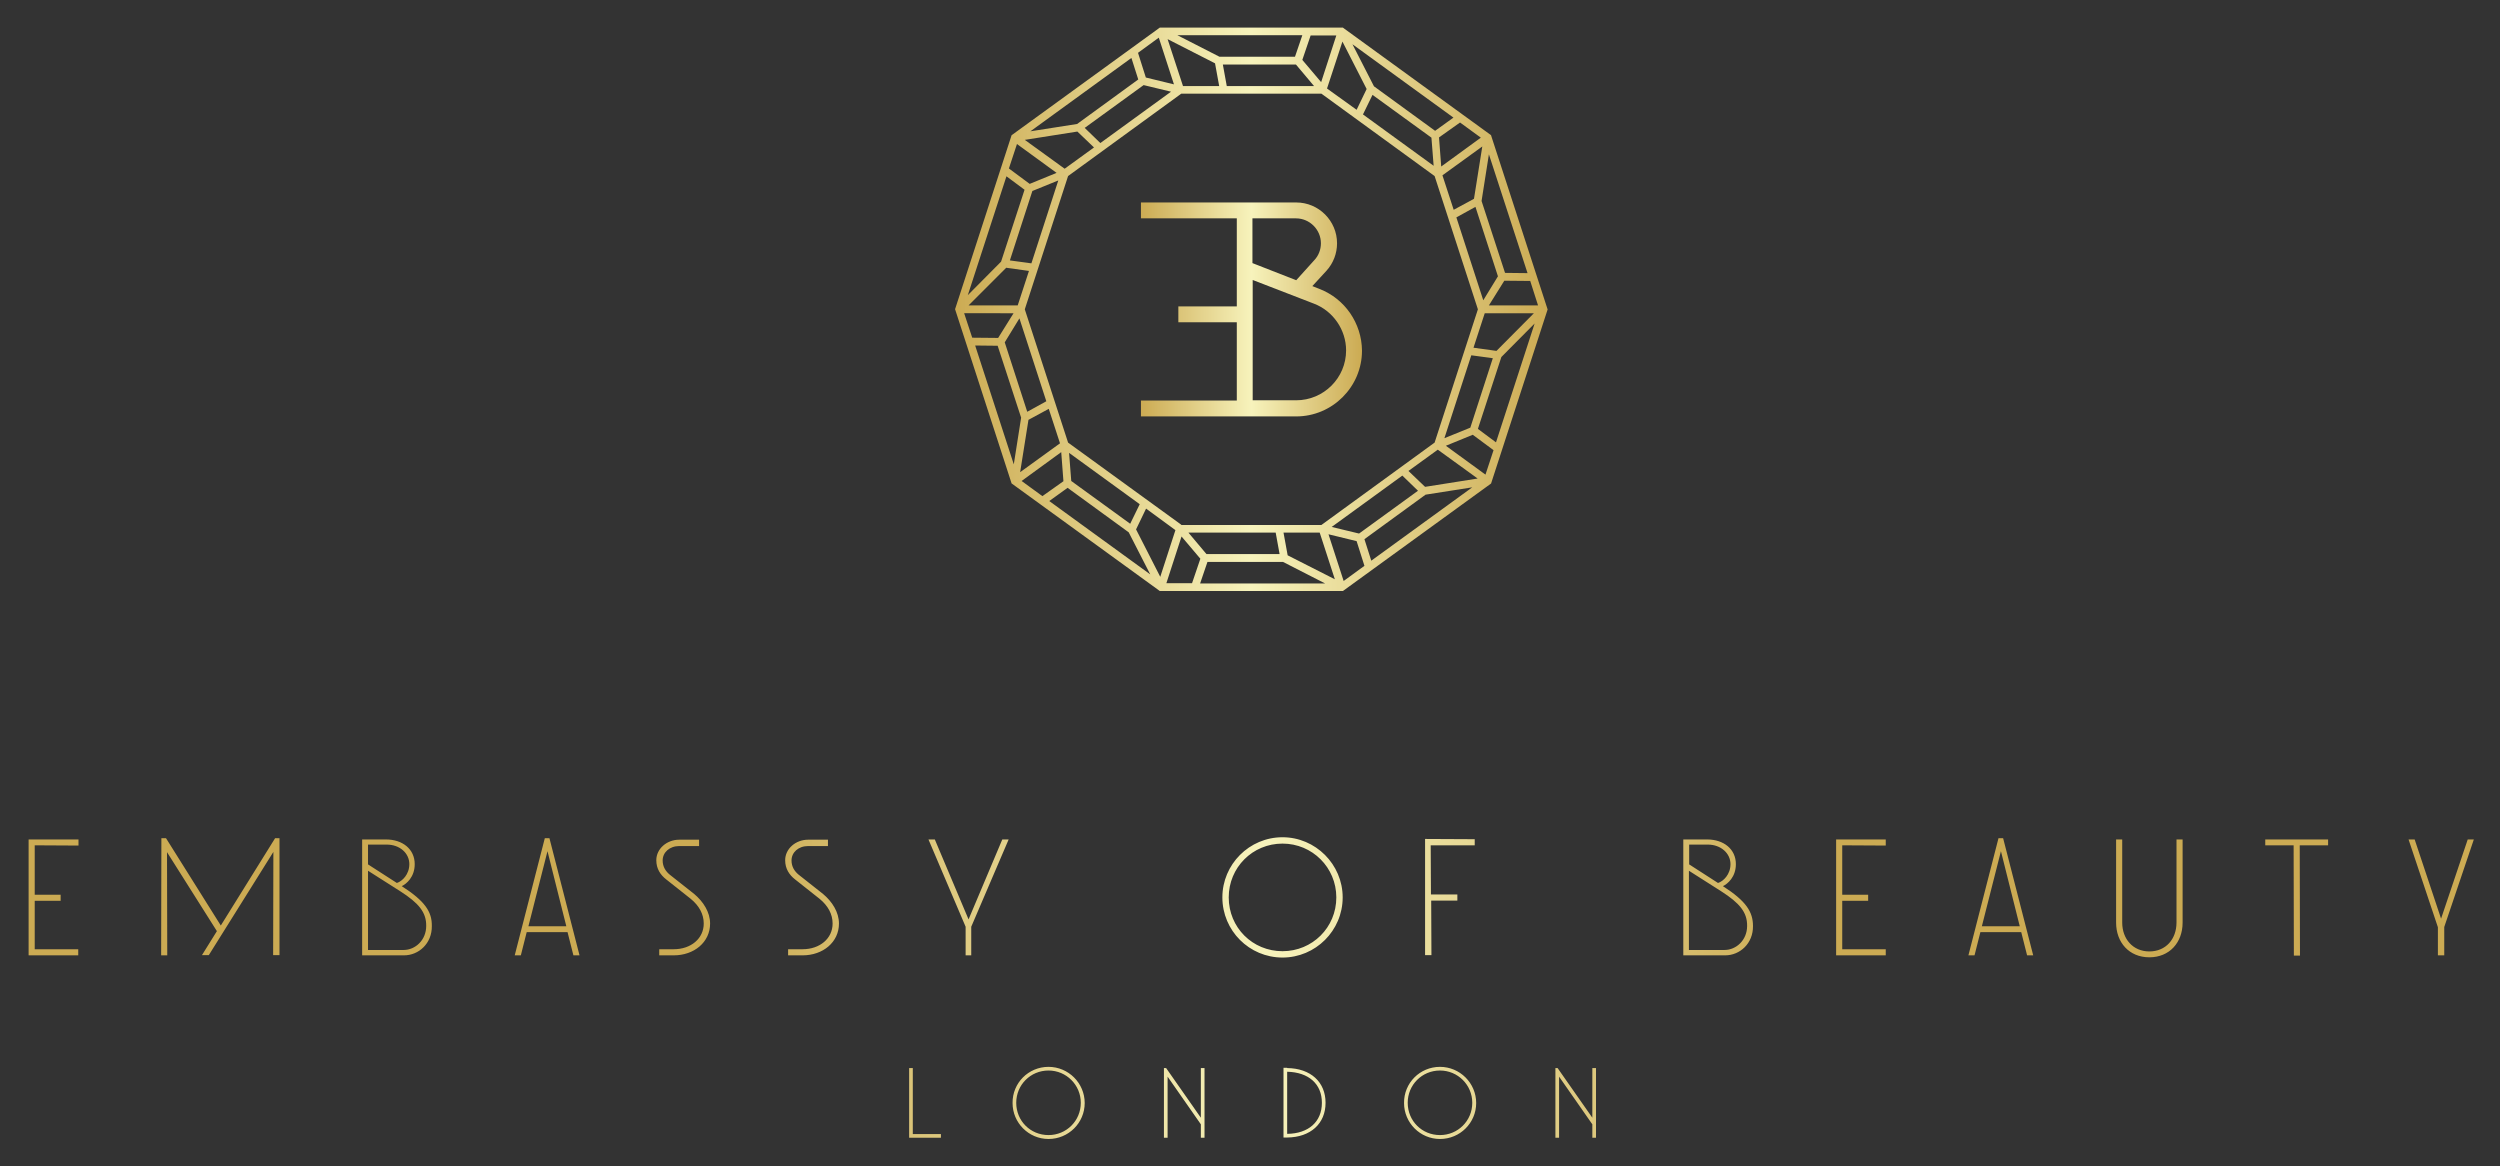 <?xml version="1.0" encoding="utf-8"?>
<!-- Generator: Adobe Illustrator 19.2.1, SVG Export Plug-In . SVG Version: 6.00 Build 0)  -->
<svg version="1.1" id="Layer_1" xmlns="http://www.w3.org/2000/svg" xmlns:xlink="http://www.w3.org/1999/xlink" x="0px" y="0px"
	 viewBox="0 0 1022.4 476.9" style="enable-background:new 0 0 1022.4 476.9;" xml:space="preserve">
<rect x="0" y="0" width="1022.4" height="476.9" fill="#333333" stroke="none"/>
<style type="text/css">
	.st0{fill:none;stroke:url(#SVGID_1_);stroke-width:3.969;stroke-miterlimit:10;}
	.st1{fill:url(#SVGID_2_);}
	.st2{fill:url(#SVGID_3_);}
	.st3{fill-rule:evenodd;clip-rule:evenodd;fill:url(#SVGID_4_);}
</style>
<g>
	<g>
		<g>
			<linearGradient id="SVGID_1_" gradientUnits="userSpaceOnUse" x1="511.727" y1="126.489" x2="511.727" y2="126.489">
				<stop  offset="0" style="stop-color:#CCAB53"/>
				<stop  offset="0.5" style="stop-color:#F7F3BC"/>
				<stop  offset="1" style="stop-color:#CCAB53"/>
			</linearGradient>
			<path class="st0" d="M511.7,126.5"/>
		</g>
		<linearGradient id="SVGID_2_" gradientUnits="userSpaceOnUse" x1="390.59" y1="126.489" x2="632.864" y2="126.489">
			<stop  offset="0" style="stop-color:#CCAB53"/>
			<stop  offset="0.5" style="stop-color:#F7F3BC"/>
			<stop  offset="1" style="stop-color:#CCAB53"/>
		</linearGradient>
		<path class="st1" d="M609.8,55.4l0-0.1l-60.2-43.7l-0.4-0.3h-74.9l-60.6,44l-23.1,71.1l0,0.1l23.1,71.2l60.2,43.7l0.4,0.3h74.9
			l60.5-43.9l0.1-0.1l23.1-71.1l0-0.1L609.8,55.4z M602.3,177.8l8.5,6.3l-3.3,10l-16.2-11.8L602.3,177.8z M602.1,199.3l-41.3,30
			l-2.8-8.8l25-18.2L602.1,199.3z M434,184.9l0.9,11.9l-8.6,6.1l-8.5-6.2L434,184.9z M408,141.4l9.6,29.4l-3,19.1l-15.8-48.6
			L408,141.4z M414.5,128.1l-6.3,10.1l-10.6-0.1l-3.3-10H414.5z M421.1,75.2l-8.5-6.3l3.3-10l16.2,11.8L421.1,75.2z M421.4,53.7
			l41.3-30l2.8,8.8l-25,18.2L421.4,53.7z M589.4,68.1l-0.9-11.9l8.6-6.1l8.5,6.2L589.4,68.1z M602.8,81.3l-8.3,4.5l-4.6-14.1
			l16.3-11.8L602.8,81.3z M603.4,84.6l9.2,28.4l-6,9.8l-11-33.9L603.4,84.6z M602.6,142.2l4.6-14.1h20.1L612,143.5L602.6,142.2z
			 M610.5,146.5l-9.2,28.4l-10.6,4.3l11-33.9L610.5,146.5z M604.3,195.7l-21.5,3.4l-6.8-6.5l12-8.7L604.3,195.7z M436.6,199.5
			l25,18.2l8.8,17.2l-41.3-30L436.6,199.5z M438.1,196.7l-0.9-11.5l28.9,21l-3.9,8L438.1,196.7z M420.8,110.8l-4.6,14.1h-20.1
			l15.4-15.4L420.8,110.8z M413,106.5l9.2-28.4l10.6-4.3l-11,33.9L413,106.5z M532.6,24.5l3.4-10h10.5l-6.2,19.1L532.6,24.5z
			 M529.6,23.2h-30.9l-17.2-8.8h51.1L529.6,23.2z M530,26.4l7.4,8.8h-35.7l-1.6-8.8H530z M496.9,25.9l1.7,9.3h-14.8L477.5,16
			L496.9,25.9z M586.9,53.5l-25-18.2l-8.8-17.2l41.3,30L586.9,53.5z M585.4,56.3l0.9,11.5l-28.9-21l3.9-8L585.4,56.3z M483.1,214.6
			L436.8,181l-17.7-54.5L436.8,72l46.3-33.7h57.3L586.7,72l17.7,54.5L586.7,181l-46.3,33.7H483.1z M490.9,228.5l-3.4,10H477
			l6.2-19.1L490.9,228.5z M493.8,229.8h30.9l17.2,8.8h-51.1L493.8,229.8z M493.4,226.6l-7.4-8.8h35.7l1.6,8.8H493.4z M526.6,227.1
			l-1.7-9.3h14.8l6.2,19.1L526.6,227.1z M542.7,36.2L549,17l9.9,19.4l-4.1,8.5L542.7,36.2z M419.1,57.2l21.5-3.4l6.8,6.5l-12,8.7
			L419.1,57.2z M478.9,37.5l-28.9,21l-6.4-6.2l24.1-17.5L478.9,37.5z M468.6,31.7l-3.2-10.1l8.5-6.2l6.2,19.1L468.6,31.7z
			 M395.8,120.7l15.8-48.6l7.4,5.5l-9.6,29.4L395.8,120.7z M420.6,171.7l8.3-4.5l4.6,14.1l-16.3,11.8L420.6,171.7z M420.1,168.4
			l-9.2-28.4l6-9.8l11,33.9L420.1,168.4z M480.7,216.8l-6.2,19.1l-9.9-19.4l4.1-8.5L480.7,216.8z M544.6,215.5l28.9-21l6.4,6.2
			l-24.1,17.5L544.6,215.5z M554.8,221.3l3.2,10.1l-8.5,6.2l-6.2-19.1L554.8,221.3z M627.6,132.3l-15.8,48.6l-7.4-5.5L614,146
			L627.6,132.3z M615.5,111.6l-9.6-29.4l3-19.1l15.8,48.6L615.5,111.6z M629,124.9h-20.1l6.3-10.1l10.6,0.1L629,124.9z"/>
		<linearGradient id="SVGID_3_" gradientUnits="userSpaceOnUse" x1="466.526" y1="126.489" x2="556.927" y2="126.489">
			<stop  offset="0" style="stop-color:#CCAB53"/>
			<stop  offset="0.5" style="stop-color:#F7F3BC"/>
			<stop  offset="1" style="stop-color:#CCAB53"/>
		</linearGradient>
		<path class="st2" d="M539.7,118.2l-3-1.2l5.8-6.3c2.8-3.1,4.3-7.1,4.3-11.2c0-9.2-7.5-16.7-16.7-16.7h-63.5v6.5h39.2v36h-23.9v6.5
			h23.9v32h-39.2v6.5h63.5c14.8,0,26.9-12.1,26.9-26.9C556.9,132.2,550,122.2,539.7,118.2z M512.2,107.6V89.3h17.8
			c5.6,0,10.2,4.6,10.2,10.2c0,2.5-0.9,5-2.7,6.9l-7.4,8.2L512.2,107.6z M550.5,143.3c0,11.3-9.2,20.4-20.4,20.4h-17.8v-49.2
			l25.1,9.7C545.2,127.2,550.5,134.9,550.5,143.3z"/>
	</g>
	<linearGradient id="SVGID_4_" gradientUnits="userSpaceOnUse" x1="292.971" y1="404.075" x2="742.296" y2="404.075">
		<stop  offset="0" style="stop-color:#CCAB53"/>
		<stop  offset="0.5" style="stop-color:#F7F3BC"/>
		<stop  offset="1" style="stop-color:#CCAB53"/>
	</linearGradient>
	<path class="st3" d="M651.2,436.8v20.3L637,436.8h-0.9v28.5h1.5v-25l13.6,19.5v5.5h1.5v-28.5H651.2z M588.9,437.8
		c-7.4,0-13.2,5.9-13.2,13.2c0,7.4,5.8,13.2,13.2,13.2c7.3,0,13.2-5.8,13.2-13.2C602.1,443.7,596.2,437.8,588.9,437.8z M588.9,436.3
		c8.1,0,14.8,6.6,14.8,14.8c0,8.1-6.6,14.7-14.8,14.7c-8.1,0-14.7-6.6-14.7-14.7C574.1,442.9,580.7,436.3,588.9,436.3z M526.4,463.7
		c8.7-0.1,14.2-4.9,14.2-12.7c0-7.7-5.4-12.5-14.2-12.7V463.7z M526.4,436.8L526.4,436.8c9.6,0.1,15.7,5.7,15.7,14.2
		c0,8.5-6.1,14.1-15.7,14.2h-1.5v-28.5H526.4z M491.1,436.8v20.3l-14.2-20.3H476v28.5h1.5v-25l13.6,19.5v5.5h1.5v-28.5H491.1z
		 M428.8,437.8c-7.4,0-13.2,5.9-13.2,13.2c0,7.4,5.8,13.2,13.2,13.2c7.3,0,13.2-5.8,13.2-13.2C442,443.7,436.1,437.8,428.8,437.8z
		 M428.8,436.3c8.1,0,14.8,6.6,14.8,14.8c0,8.1-6.6,14.7-14.8,14.7c-8.1,0-14.7-6.6-14.7-14.7C414,442.9,420.6,436.3,428.8,436.3z
		 M373.3,436.8h-1.5v28.5h13v-1.5h-11.5V436.8z M1011.7,343.3h-2.5l-10.9,32.4l-10.8-32.4h-2.5l12,35.9v11.5h2.6v-11.6L1011.7,343.3
		z M952.2,343.3h-25.8v2.4h11.6l0.1,45.1h2.5l-0.1-45.1h11.6V343.3z M892.6,343.3h-2.5v34c0,6.8-4.4,11.8-11.1,11.8
		s-11.1-5.1-11.1-11.8v-34h-2.5v34c0,8.2,5.4,14.2,13.6,14.2s13.6-6,13.6-14.2V343.3z M810.5,378.8H826l-7.7-30.7L810.5,378.8z
		 M829,390.7l-2.4-9.5h-16.7l-2.4,9.5H805l12.3-47.9h1.9l12.3,47.9H829z M771.2,345.8v-2.5h-20.3v47.4h20.3v-2.5h-17.8v-19.8h10.6
		v-2.5h-10.6v-20.2L771.2,345.8z M705.3,388.5L705.3,388.5c4.7,0,9.2-4,9.2-9.8c0.1-5.6-3.1-9.4-10.6-14.2l-13.2-8.4v32.4H705.3z
		 M698.4,345.4l-7.6,0v8.1l11.8,7.6c2.2-0.7,5.1-3.5,5.1-7.7C707.7,349,703.8,345.4,698.4,345.4z M716.9,378.7L716.9,378.7
		c0.1,7.1-5.3,12-11.4,12h-17.1v-47.4h9.7c6.9,0,11.8,4,11.8,10.1c0,5.3-3.4,8.1-5.3,9C714.1,368.5,716.9,372.9,716.9,378.7z
		 M603.1,345.7v-2.5l-20.3-0.1v47.5h2.6l-0.1-22.3H596v-2.5h-10.8l-0.1-20.1L603.1,345.7z M524.5,345c-12.3,0-22,9.8-22,22
		c0,12.3,9.7,22,22,22c12.2,0,22-9.7,22-22C546.5,354.8,536.7,345,524.5,345z M524.5,342.4c13.5,0,24.6,11.1,24.6,24.6
		c0,13.6-11.1,24.6-24.6,24.6c-13.6,0-24.6-11-24.6-24.6C499.9,353.5,510.9,342.4,524.5,342.4z M412.5,343.3h-2.6L396.1,376
		l-13.8-32.7h-2.6l15.2,35.7l0,11.7h2.3l0-11.7L412.5,343.3z M338.6,343.4h-8.1c-5.1,0-9.4,3.7-9.4,8.4c0,3.5,1.7,6,4,7.8l10.1,8
		c3.4,2.8,5.3,6.2,5.3,10.1c0,6.1-5.2,10.5-12.3,10.5h-5.9v2.5h5.9c8.4,0,14.9-5.4,14.9-13c0-4.7-2.8-9-6.5-12.1l-10-7.9
		c-1.7-1.4-2.9-3.3-2.9-5.8c0-3.3,2.8-5.9,6.8-5.9h8.1L338.6,343.4z M285.9,343.4h-8.1c-5.1,0-9.4,3.7-9.4,8.4c0,3.5,1.7,6,4,7.8
		l10.1,8c3.4,2.8,5.3,6.2,5.3,10.1c0,6.1-5.2,10.5-12.3,10.5h-5.9v2.5h5.9c8.4,0,14.9-5.4,14.9-13c0-4.7-2.8-9-6.5-12.1l-10-7.9
		c-1.7-1.4-2.9-3.3-2.9-5.8c0-3.3,2.8-5.9,6.8-5.9h8.1L285.9,343.4z M216.1,378.8h15.5l-7.7-30.7L216.1,378.8z M234.5,390.7
		l-2.4-9.5h-16.7l-2.4,9.5h-2.5l12.3-47.9h1.9l12.3,47.9H234.5z M165.1,388.5L165.1,388.5L165.1,388.5z M165.1,388.5L165.1,388.5
		c4.7,0,9.2-4,9.2-9.8c0.1-5.6-3.1-9.4-10.6-14.2l-13.2-8.4v32.4H165.1z M158.1,345.4l-7.6,0v8.1l11.8,7.6c2.2-0.7,5.1-3.5,5.1-7.7
		C167.4,349,163.6,345.4,158.1,345.4z M176.6,378.7L176.6,378.7c0.1,7.1-5.3,12-11.4,12h-17.1v-47.4h9.7c6.9,0,11.8,4,11.8,10.1
		c0,5.3-3.4,8.1-5.3,9C173.8,368.5,176.7,372.9,176.6,378.7z M114.3,390.7v-47.9h-1.8l-22.2,35.7l-22.4-35.7H66l-0.1,47.9h2.5
		l-0.1-42.2l20.4,32.3l-6.1,9.8h2.8l26.4-42.2l-0.1,42.2H114.3z M32.1,345.8v-2.5H11.7v47.4h20.3v-2.5H14.2v-19.8h10.6v-2.5H14.2
		v-20.2L32.1,345.8z"/>
</g>
</svg>
